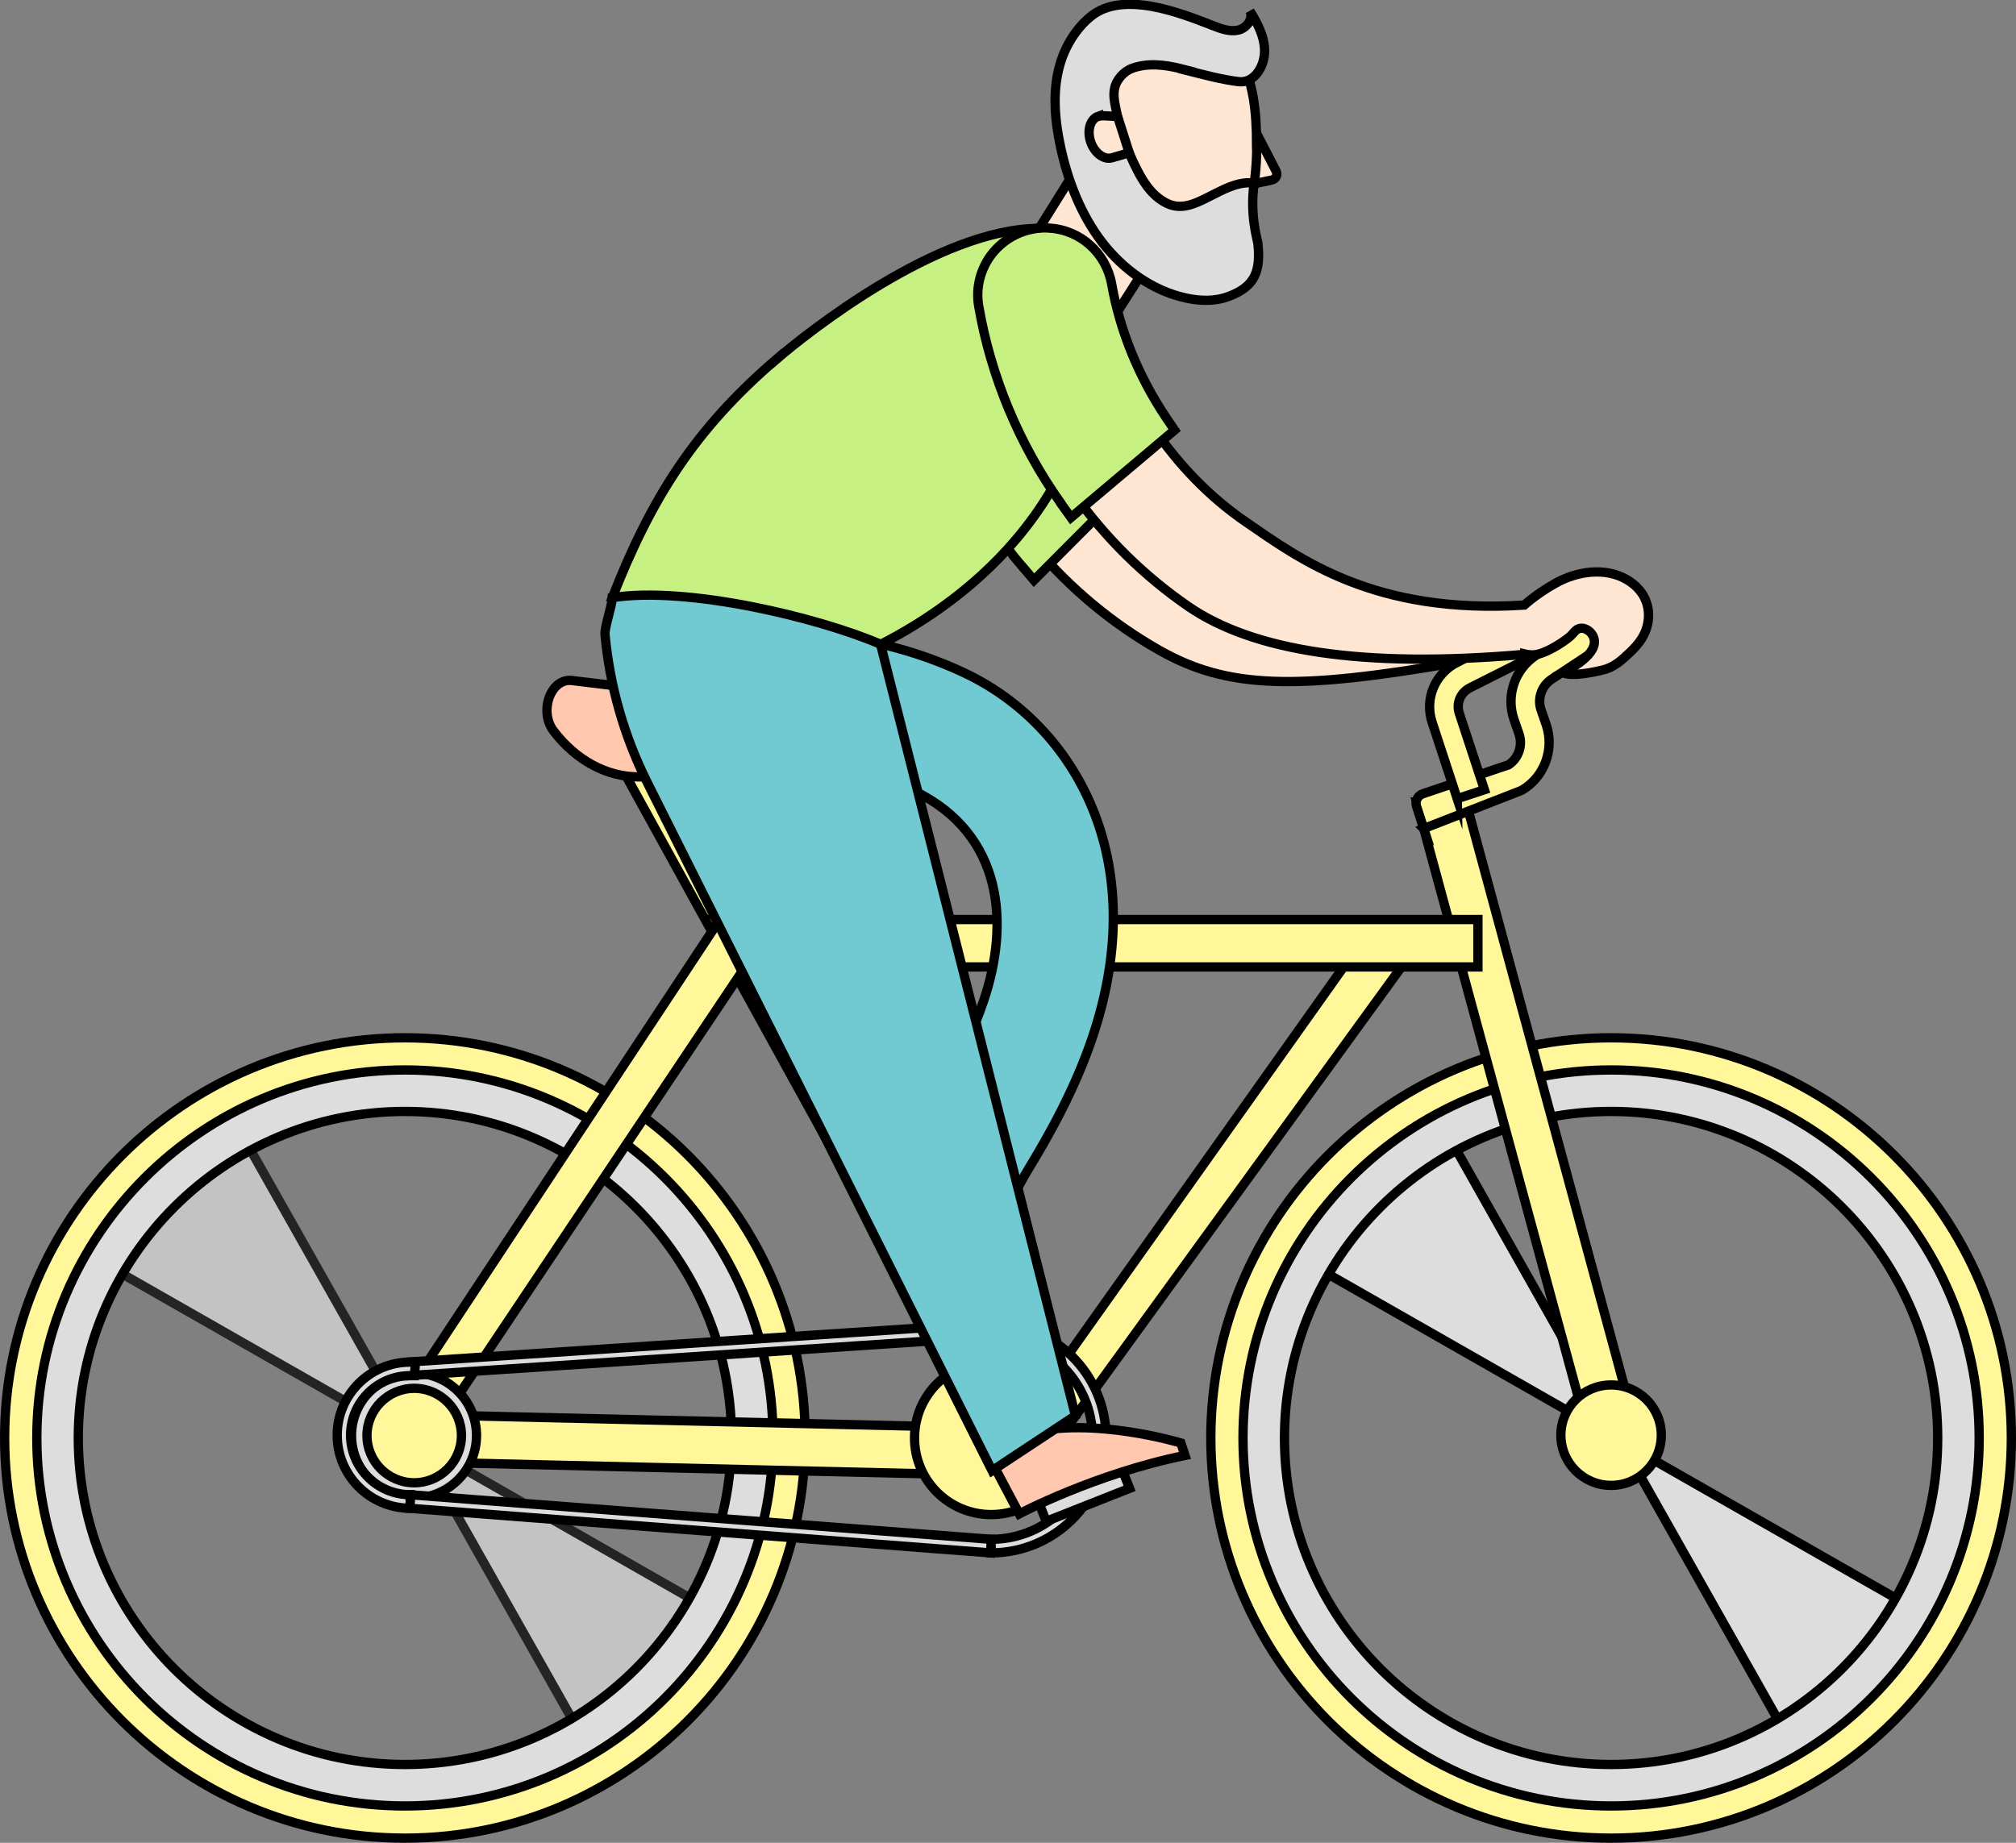 <?xml version="1.0" encoding="UTF-8"?>
<svg id="_レイヤー_2" data-name="レイヤー 2" xmlns="http://www.w3.org/2000/svg" viewBox="0 0 108.39 99.1">
  <rect x="0" y="0" width="108.39" height="99.1" fill="#808080" stroke="none"/>
  <defs>
    <style>
      .cls-1 {
        fill: #c7f082;
      }

      .cls-1, .cls-2, .cls-3, .cls-4, .cls-5, .cls-6 {
        stroke: #000;
        stroke-miterlimit: 10;
        stroke-width: .5px;
      }

      .cls-2 {
        fill: #ffc8af;
      }

      .cls-3 {
        fill: #71c9d2;
      }

      .cls-7 {
        opacity: .72;
      }

      .cls-4 {
        fill: #ffe6d2;
      }

      .cls-5 {
        fill: #ddd;
      }

      .cls-6 {
        fill: #fff799;
      }
    </style>
  </defs>
  <g id="_レイヤー_1-2" data-name="レイヤー 1">
    <g>
      <g>
        <path class="cls-5" d="M102.36,90.68c.95-.9,1.82-1.93,2.46-3.08l-17.03-9.72c-.19-.08-.38-.16-.58-.24l9.6,17c1.98-1.12,3.9-2.4,5.55-3.96Z"/>
        <path class="cls-5" d="M70.18,67.44c-.05.1-.09.2-.14.3l17.1,9.76-10.19-18.05c-.56.32-1.09.69-1.59,1.1-2.22,1.85-3.86,4.34-5.18,6.88Z"/>
      </g>
      <g>
        <path class="cls-6" d="M86.62,98.85c-11.87,0-21.52-9.65-21.52-21.52s9.65-21.52,21.52-21.52,21.52,9.65,21.52,21.52-9.65,21.52-21.52,21.52ZM86.62,58.23c-10.53,0-19.1,8.57-19.1,19.1s8.57,19.1,19.1,19.1,19.1-8.57,19.1-19.1-8.57-19.1-19.1-19.1Z"/>
        <path class="cls-5" d="M86.62,97.12c-10.91,0-19.79-8.88-19.79-19.79s8.88-19.79,19.79-19.79,19.79,8.88,19.79,19.79-8.88,19.79-19.79,19.79ZM86.62,59.77c-9.68,0-17.56,7.88-17.56,17.56s7.88,17.56,17.56,17.56,17.56-7.88,17.56-17.56-7.88-17.56-17.56-17.56Z"/>
      </g>
      <g class="cls-7">
        <path class="cls-5" d="M33.68,93.06c.95-.81,1.8-1.76,2.59-2.71.91-1.1,1.74-2.25,2.52-3.44l-15.82-9.04c-.19-.08-.38-.16-.58-.24l9.46,16.75c.64-.41,1.26-.84,1.83-1.33Z"/>
        <path class="cls-5" d="M4.99,66.39c-.2.29-.39.59-.57.89l17.89,10.21-10.15-17.97c-.59.35-1.15.74-1.7,1.15-2.11,1.58-3.99,3.53-5.47,5.72Z"/>
      </g>
      <g>
        <path class="cls-6" d="M21.77,98.85c-11.87,0-21.52-9.65-21.52-21.52s9.65-21.52,21.52-21.52,21.52,9.65,21.52,21.52-9.65,21.52-21.52,21.52ZM21.77,58.23c-10.53,0-19.1,8.57-19.1,19.1s8.57,19.1,19.1,19.1,19.1-8.57,19.1-19.1-8.57-19.1-19.1-19.1Z"/>
        <path class="cls-5" d="M21.77,97.12c-10.91,0-19.79-8.88-19.79-19.79s8.88-19.79,19.79-19.79,19.79,8.88,19.79,19.79-8.88,19.79-19.79,19.79ZM21.77,59.77c-9.68,0-17.56,7.88-17.56,17.56s7.88,17.56,17.56,17.56,17.56-7.88,17.56-17.56-7.88-17.56-17.56-17.56Z"/>
      </g>
      <g>
        <polygon class="cls-6" points="54.87 80.22 33.29 41.06 35.44 39.69 55.21 75.99 73.75 49.87 75.66 51.57 54.87 80.22"/>
        <polygon class="cls-6" points="87.85 76.47 78.82 43.13 76.16 43.13 85.39 77.11 87.85 76.47"/>
        <polygon class="cls-6" points="79.46 52 41.28 52 38.58 49.45 79.46 49.45 79.46 52"/>
        <polygon class="cls-6" points="55.01 79.38 19.48 78.55 38.82 49.27 40.1 51.94 23.93 76.11 55.07 76.83 55.01 79.38"/>
      </g>
      <path class="cls-2" d="M29.77,39.32h0c1.21,1.58,2.86,2.46,4.57,2.46h11.39c.71,0-.17-1.13-.69-1.75h0c-.99-1.19-2.25-1.94-3.59-2.14l-10.67-1.29c-1.16-.17-1.83,1.65-1.01,2.72Z"/>
      <circle class="cls-6" cx="86.62" cy="77.18" r="2.7"/>
      <path class="cls-5" d="M22.26,80.56c-1.85,0-3.36-1.51-3.36-3.36s1.51-3.36,3.36-3.36,3.36,1.51,3.36,3.36-1.51,3.36-3.36,3.36Z"/>
      <path class="cls-6" d="M24.81,77.2c0,1.4-1.14,2.54-2.54,2.54s-2.54-1.14-2.54-2.54,1.14-2.54,2.54-2.54,2.54,1.14,2.54,2.54Z"/>
      <path class="cls-6" d="M57.41,77.33c0,2.28-1.84,4.12-4.12,4.12s-4.12-1.84-4.12-4.12,1.84-4.12,4.12-4.12,4.12,1.84,4.12,4.12Z"/>
      <g>
        <rect class="cls-5" x="22.02" y="72.2" width="31.31" height=".73" transform="translate(-4.73 2.66) rotate(-3.8)"/>
        <rect class="cls-5" x="37.31" y="66.28" width=".73" height="31.33" transform="translate(-46.92 113.24) rotate(-85.61)"/>
        <path class="cls-5" d="M53.29,83.51v-.73c3.01,0,5.45-2.45,5.45-5.45s-2.45-5.45-5.45-5.45v-.73c3.41,0,6.18,2.77,6.18,6.18s-2.77,6.18-6.18,6.18Z"/>
        <path class="cls-5" d="M22.06,81.11c-2.17,0-3.93-1.76-3.93-3.93s1.76-3.93,3.93-3.93c.09,0,.19,0,.28.01l-.06.72c-.07,0-.15,0-.23,0-1.77,0-3.2,1.44-3.2,3.2s1.44,3.2,3.2,3.2v.73Z"/>
      </g>
      <rect class="cls-5" x="55.88" y="79.81" width="4.82" height="1.15" transform="translate(-25.49 27.08) rotate(-21.58)"/>
      <path class="cls-6" d="M76.55,44.57l-.39-1.21c-.09-.28.06-.57.33-.67l4.62-1.56c.54-.36.77-1.04.56-1.66l-.27-.78c-.44-1.28.04-2.69,1.17-3.44l3.27-2.16.85,1.28-3.27,2.16c-.54.36-.78,1.04-.56,1.66l.27.78c.45,1.31-.08,2.79-1.28,3.51l-.13.06-5.18,2.02Z"/>
      <path class="cls-6" d="M78.35,42.96l-1.35-4.11c-.42-1.27.15-2.62,1.34-3.23l3.89-1.96.69,1.37-3.89,1.96c-.51.26-.75.83-.57,1.37l1.35,4.11-1.46.48Z"/>
      <g>
        <path class="cls-4" d="M80.38,34.4c-8.18,1.31-12.3-2.5-15.33-4.21-2.07-1.17-3.91-2.77-5.43-4.66l-3.92,3.94c1.87,2.2,4.11,4.07,6.65,5.51,3.63,2.05,7.28,2.16,15.99.64l2.05-1.22Z"/>
        <path class="cls-1" d="M54.97,30.48c-2.5-2.94-4.34-6.46-5.31-10.17-.25-.96-.08-2,.46-2.84.55-.86,1.45-1.45,2.45-1.62.18-.03.36-.05.55-.05,1.66-.03,3.13,1.09,3.57,2.71.66,2.46,1.89,4.85,3.55,6.92l.49.61-5.14,5.16-.61-.72Z"/>
        <path class="cls-3" d="M52.83,68.07l-5.59-2.57c.25-.55.48-1.08.7-1.6.57-1.33,1.16-2.72,2.06-4.2,1.42-2.33,2.31-4.16,2.9-5.92,1.36-4.06,1.09-8.89-3.73-11.24-3.35-1.63-7.3-.52-11.5-.78-.99-.06-1.85-2.21-2.81-2.29l.5-6.13c.93.08,1.87.13,2.82.19,4.62.28,9.39.58,13.84,2.74,5.67,2.76,9.95,9.85,6.73,19.47-.95,2.83-2.35,5.31-3.47,7.15-.68,1.12-1.14,2.19-1.67,3.44-.24.57-.49,1.14-.76,1.74Z"/>
        <g>
          <path class="cls-4" d="M67.07,6.22l1.54,2.98c.1.2-.01.43-.23.48l-1.94.41.63-3.86Z"/>
          <path class="cls-4" d="M67.57,7.79c0,3.62-1.12,6.56-3.98,6.56s-6.37-2.94-6.37-6.56,2.32-6.56,5.17-6.56c4.45,0,5.17,2.94,5.17,6.56Z"/>
          <path class="cls-4" d="M57.76,8.01c-.28-.82-.34-1.55-.28-2.24-.16.64-.25,1.31-.25,2.02,0,1.12.05.43.6,1.35l-3.19,5.11,5.48,2.45,1.72-2.69c.59.22,1.18.33,1.76.33.37,0,.71-.05,1.02-.15-3.07-.77-5.85-3.65-6.86-6.19Z"/>
          <path class="cls-5" d="M63.81,3.79c.92.23,1.82.48,2.77.6.87.11,1.41-.84,1.41-1.64,0-.78-.38-1.5-.79-2.16.21.42-.18.93-.63,1.03-.45.1-.92-.07-1.35-.24-1.75-.68-4.83-1.91-6.57-.5-.79.64-1.37,1.59-1.65,2.55-.44,1.47-.29,3.06.04,4.56.4,1.8,1.08,3.55,2.2,5.02,1.12,1.46,2.7,2.61,4.49,3.01.76.17,1.57.2,2.3-.07,1.49-.54,1.75-1.42,1.6-2.86-.02-.19-.45-1.54-.2-3.24-1.08-.17-2.17.69-3.19,1.08-.74.28-1.29.22-1.93-.26-.51-.38-.87-.95-1.16-1.51-.56-1.08-.96-2.24-1.18-3.44-.06-.31-.11-.62-.05-.93.08-.49.5-.96.96-1.12.83-.3,1.75-.19,2.59.02.12.03.23.06.35.09Z"/>
          <path class="cls-4" d="M59.05,6.25c-.43.15-.62.76-.41,1.38.21.61.73.99,1.16.85.13-.04.35-.09.91-.27l-.62-1.94c-.66-.04-.86-.07-1.04-.01Z"/>
        </g>
        <path class="cls-2" d="M53.14,78.27l1.66,3.14s4.08-2.16,8.91-3.14l-.22-.67s-4.75-1.44-8.24-.51c-3.49.93-2.11,1.17-2.11,1.17Z"/>
        <path class="cls-4" d="M88.44,32.19c-.21-.44-.57-.79-.99-1.03-1.15-.66-2.65-.45-3.81.2-.46.25-1.13.69-1.69,1.18-8.08.52-12.11-2.51-14.95-4.46-1.96-1.34-3.66-3.1-5.01-5.11l-4.24,3.59c1.67,2.35,3.75,4.41,6.15,6.06,3.44,2.36,9.27,3.34,18.08,2.57v-.02c.17.04.35.06.54.04.55-.05,1.46-.62,1.88-.97.18-.15.31-.41.55-.45.24-.05.52.13.65.33.57.88-.97,1.75-1.57,2.06.55.23,1.75-.06,2.11-.14.65-.15,1.03-.52,1.51-.97.24-.23.46-.47.63-.75.39-.63.48-1.45.16-2.12Z"/>
        <g>
          <path class="cls-1" d="M41.75,19.31c-4.38,3.76-6.72,7.45-8.83,12.83,1.49.33,2.58,1.88,4.04,2.28,2.19.59,4.23,2.58,6.77,1.76,2.35-.77,10.29-3.89,13.77-11.73.48-1.07,1.52-1.62,2.12-2.57.65-1.04.91-2.17.69-3.4-.23-1.28-.89-2.44-1.68-3.46-.59-.76-1.97-2.74-2.73-2.74-5.47,0-12.55,5.66-14.15,7.04Z"/>
          <path class="cls-3" d="M47.33,34.64c-3.33-1.43-10.37-3.13-14.41-2.5-.01.44-.44,1.65-.39,2h0c.26,2.77,1.03,5.47,2.28,7.96l18.53,36.99,4.48-2.96-10.48-41.5"/>
        </g>
        <path class="cls-1" d="M57.03,27.05c-2.24-3.15-3.76-6.81-4.41-10.59-.17-.98.09-2,.7-2.79.63-.81,1.57-1.32,2.58-1.4.18-.02.37-.02.55,0,1.66.11,3.02,1.35,3.32,3.01.44,2.51,1.46,5,2.94,7.2l.44.65-5.57,4.7-.55-.77Z"/>
      </g>
    </g>
  </g>
</svg>